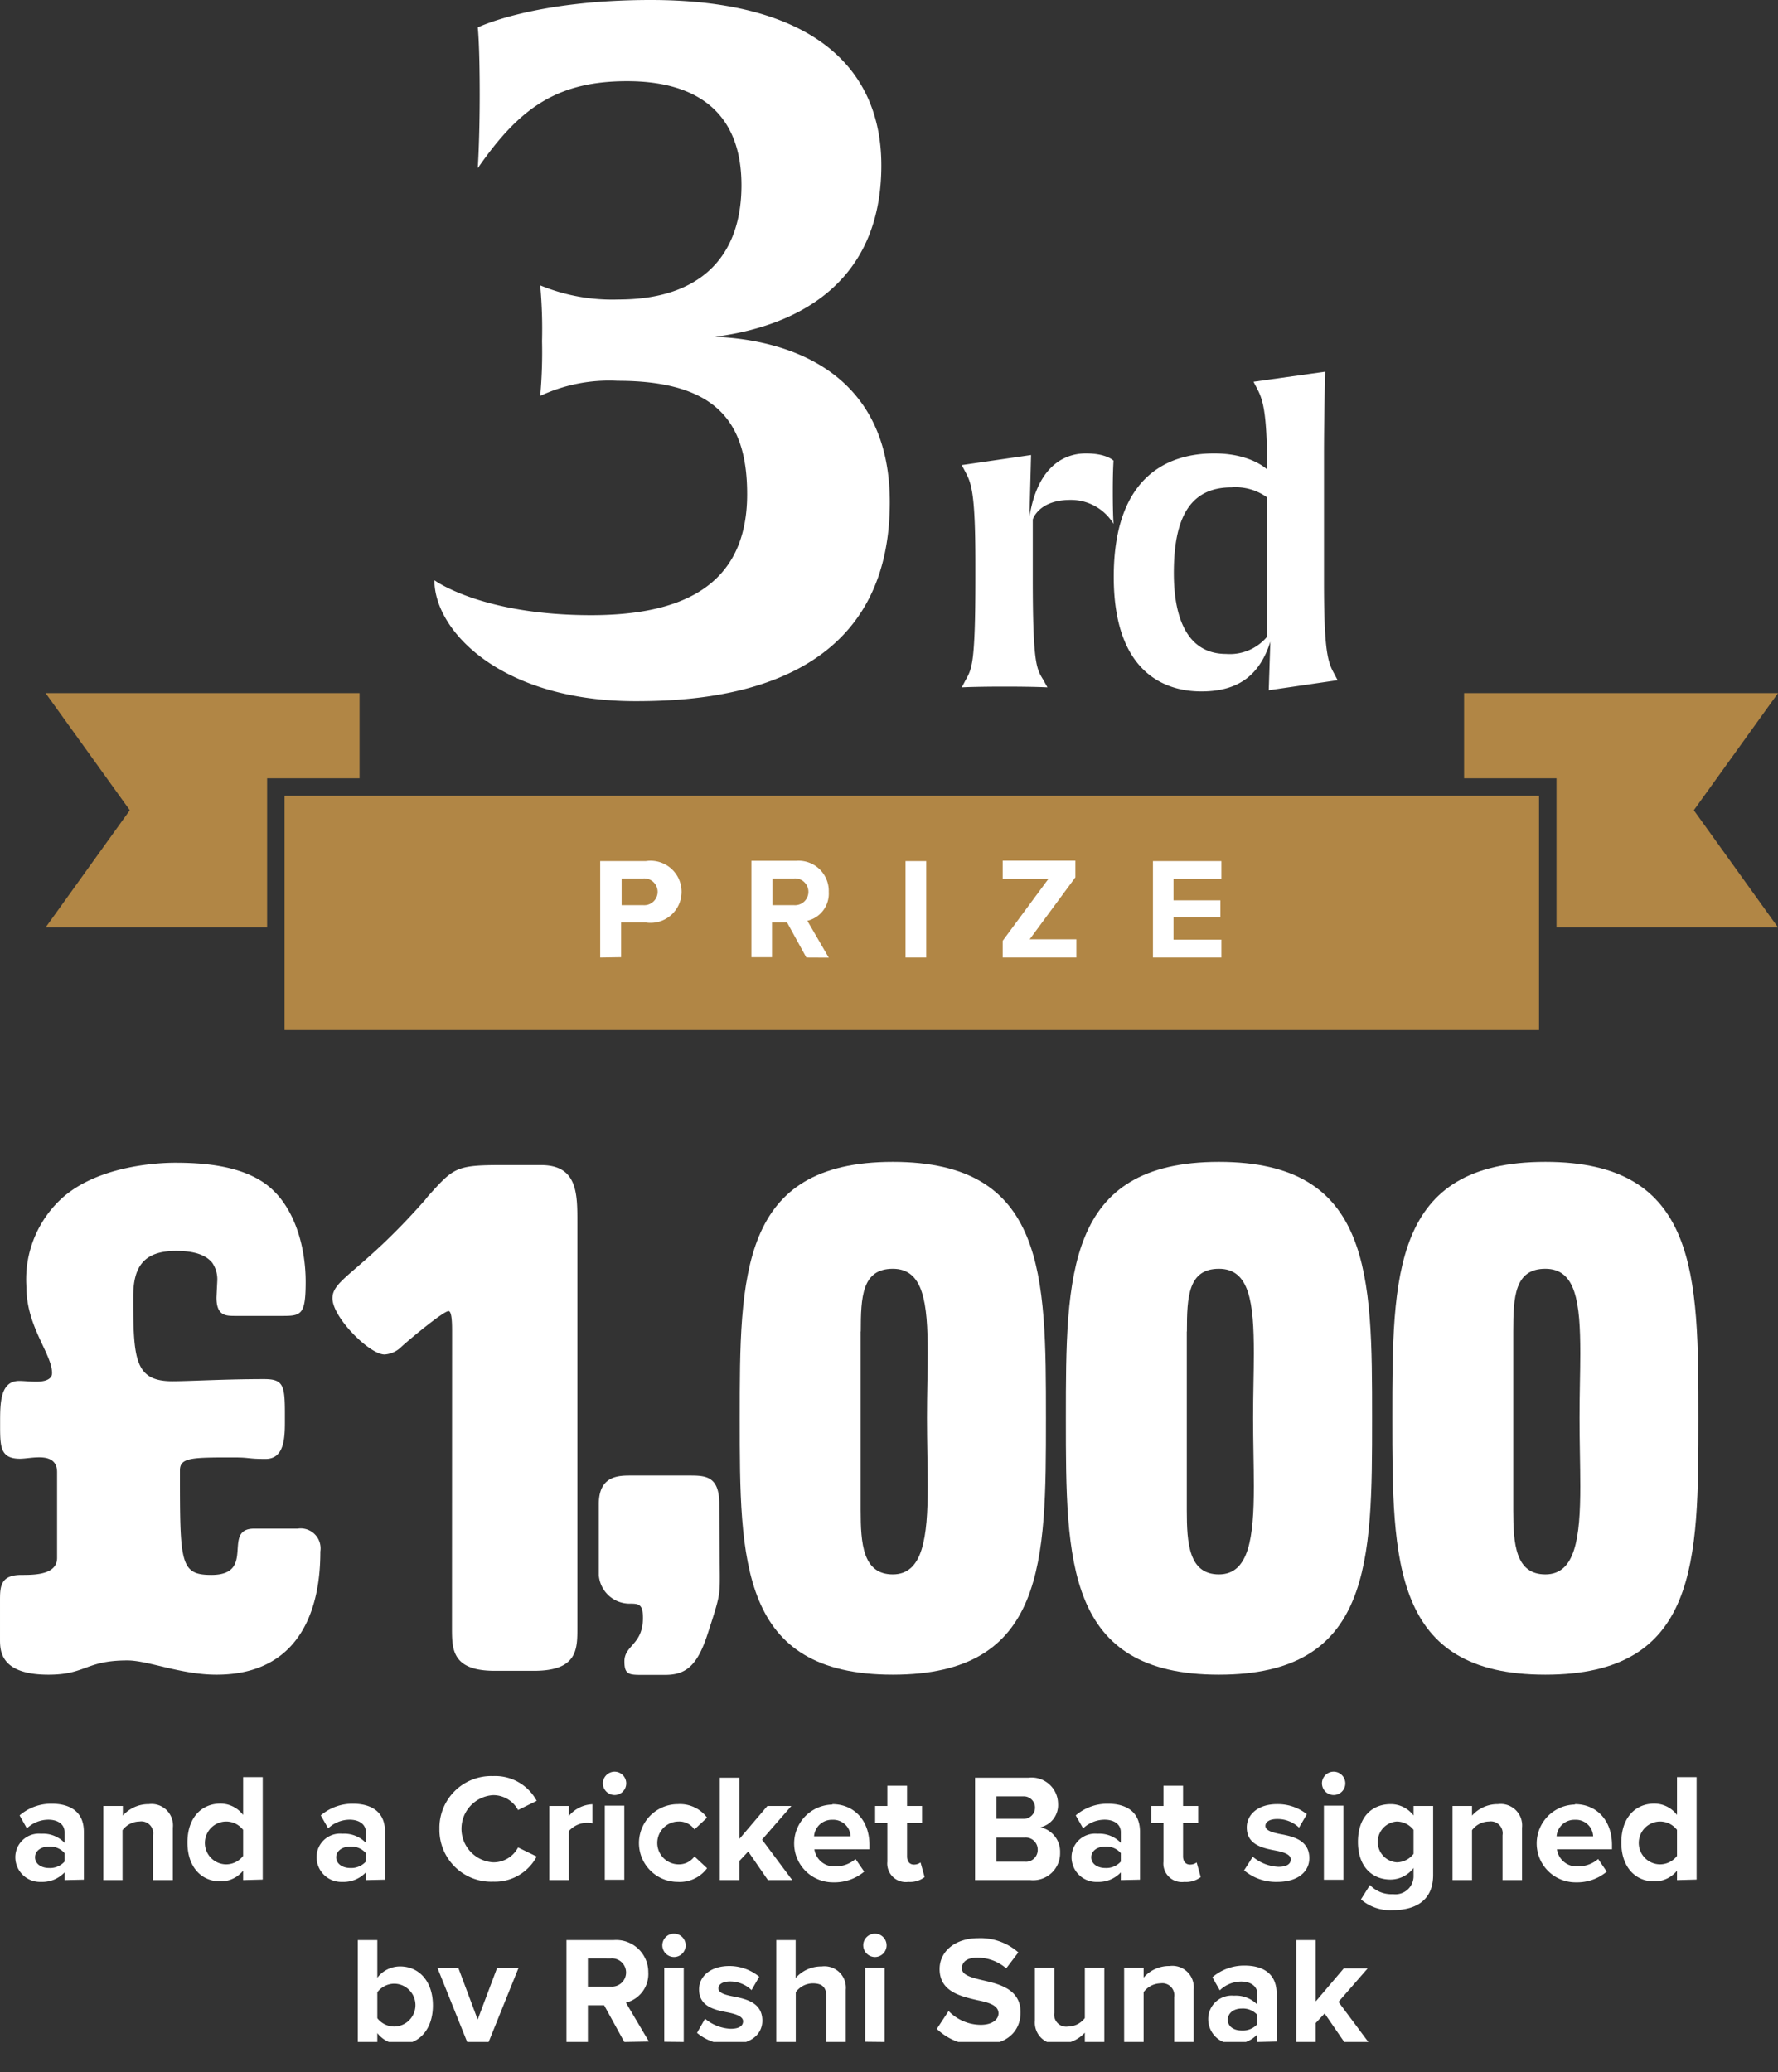 <svg xmlns="http://www.w3.org/2000/svg" xmlns:xlink="http://www.w3.org/1999/xlink" viewBox="0 0 166.01 193.44"><rect x="0" y="0" width="166.01" height="193.44" fill="#333333" stroke="none"/><defs><clipPath id="clip-path" transform="translate(-15.71 -9.88)"><rect width="200.16" height="200.51" style="fill:none"/></clipPath></defs><g id="Layer_2" data-name="Layer 2"><g id="Layer_1-2" data-name="Layer 1"><g style="clip-path:url(#clip-path)"><path d="M75.06,75.34c-12.53,0-18.79-6.53-18.79-11.29,0,0,4.41,3.26,14.64,3.26,8.21,0,14.56-2.56,14.56-11.29,0-6.53-2.65-10.59-12.09-10.59a15.2,15.2,0,0,0-7.23,1.41,45.73,45.73,0,0,0,.17-5.11,45.14,45.14,0,0,0-.17-5.21,17.64,17.64,0,0,0,7.32,1.32c7.5,0,11.47-3.88,11.47-10.67,0-7-4.41-9.71-10.68-9.71-6.7,0-10.14,2.65-13.94,8.12,0,0,.18-2.65.18-6.88,0-4.76-.18-6.26-.18-6.26s5.21-2.56,16.15-2.56C91.29,9.88,98,16,98,25.32c0,11.38-8.39,15.08-15.53,16,6.61.27,16.32,3.09,16.32,15.44C98.79,74.1,82.64,75.34,75.06,75.34Z" transform="translate(-15.71 -9.88)" style="fill:#fff"/></g><path d="M115.66,56.55c-3,0-3.52,1.83-3.52,1.83v5.5c0,8.15.37,8.45,1,9.5l.37.67s-1.23-.07-4-.07-4,.07-4,.07l.33-.63c.6-1.09.94-1.39.94-9.54V62.53c0-6.47-.34-7.51-.94-8.6l-.33-.63,6.47-.94-.15,5.76c.86-5.31,3.85-5.91,5.27-5.91,1.95,0,2.58.68,2.58.68s-.07.89-.07,2.84c0,2.24.07,3.06.07,3.06A4.65,4.65,0,0,0,115.66,56.55Z" transform="translate(-15.71 -9.88)" style="fill:#fff"/><path d="M134.17,74.32l.15-4.53c-.94,2.92-2.77,4.64-6.43,4.64-2.1,0-8.19-.6-8.19-10.7,0-8.94,4.6-11.52,9.38-11.52,3.44,0,4.94,1.5,4.94,1.5,0-5.42-.41-6.55-.94-7.56l-.33-.63,6.69-.94s-.11,4.12-.11,7.93V64.14c0,6.47.34,7.52.94,8.61l.33.63Zm-.15-18a5,5,0,0,0-3.33-.94c-3.93,0-5.38,2.92-5.38,8,0,3.89,1.08,7.55,4.89,7.55A4.52,4.52,0,0,0,134,69.34Z" transform="translate(-15.71 -9.88)" style="fill:#fff"/><polygon points="145.33 86.58 166.01 86.58 158.15 75.64 166.01 64.71 136.7 64.71 136.7 72.66 145.33 72.66 145.33 86.58" style="fill:#b18645"/><polygon points="4.26 86.58 24.94 86.58 24.94 72.66 33.57 72.66 33.57 64.71 4.26 64.71 12.12 75.64 4.26 86.58" style="fill:#b18645"/><polygon points="26.57 74.29 26.57 86.58 26.57 87.4 26.57 88.22 26.57 96.16 143.7 96.16 143.7 88.22 143.7 87.4 143.7 86.58 143.7 74.29 136.7 74.29 135.88 74.29 135.06 74.29 35.21 74.29 34.39 74.29 33.57 74.29 26.57 74.29" style="fill:#b18645"/><path d="M71.75,99.27v-9H76A2.9,2.9,0,1,1,76,96h-2.3v3.24Zm4-7.38h-2v2.49h2a1.25,1.25,0,1,0,0-2.49Z" transform="translate(-15.71 -9.88)" style="fill:#fff"/><path d="M91,99.27,89.2,96H87.79v3.24H85.87v-9h4.22a2.82,2.82,0,0,1,3,2.91,2.6,2.6,0,0,1-2,2.69l2,3.44Zm-1.17-7.38h-2v2.49h2a1.25,1.25,0,1,0,0-2.49Z" transform="translate(-15.71 -9.88)" style="fill:#fff"/><path d="M100.26,99.27v-9h1.93v9Z" transform="translate(-15.71 -9.88)" style="fill:#fff"/><path d="M109.33,99.27V97.71l4.27-5.78h-4.27v-1.7h6.79v1.55l-4.27,5.79h4.36v1.7Z" transform="translate(-15.71 -9.88)" style="fill:#fff"/><path d="M123.36,99.27v-9h6.39v1.66h-4.47v2h4.38V95.5h-4.38v2.1h4.47v1.67Z" transform="translate(-15.71 -9.88)" style="fill:#fff"/><path d="M21.74,185.4v-.72a2.86,2.86,0,0,1-2.19.89,2.31,2.31,0,0,1-2.41-2.29,2.2,2.2,0,0,1,2.41-2.21,2.79,2.79,0,0,1,2.19.85v-1c0-.71-.6-1.16-1.52-1.16a2.94,2.94,0,0,0-2,.81l-.68-1.21a4.5,4.5,0,0,1,3-1.09c1.57,0,3,.63,3,2.62v4.47Zm0-2.52a1.79,1.79,0,0,0-1.46-.61c-.72,0-1.3.39-1.3,1s.58,1,1.3,1a1.81,1.81,0,0,0,1.46-.6Z" transform="translate(-15.71 -9.88)" style="fill:#fff"/><path d="M30,185.4v-4.19a1.11,1.11,0,0,0-1.27-1.28,2,2,0,0,0-1.58.81v4.66H25.36v-6.92h1.82v.9a3.18,3.18,0,0,1,2.42-1.07,2,2,0,0,1,2.25,2.2v4.89Z" transform="translate(-15.71 -9.88)" style="fill:#fff"/><path d="M38.41,185.4v-.88a2.68,2.68,0,0,1-2.13,1c-1.75,0-3.07-1.32-3.07-3.63s1.31-3.63,3.07-3.63a2.64,2.64,0,0,1,2.13,1.06v-3.53h1.83v9.56Zm0-4.69a2,2,0,0,0-1.57-.78,2,2,0,0,0,0,4,2,2,0,0,0,1.57-.79Z" transform="translate(-15.71 -9.88)" style="fill:#fff"/><path d="M49.87,185.4v-.72a2.86,2.86,0,0,1-2.19.89,2.31,2.31,0,0,1-2.41-2.29,2.19,2.19,0,0,1,2.41-2.21,2.8,2.8,0,0,1,2.19.85v-1c0-.71-.6-1.16-1.52-1.16a2.94,2.94,0,0,0-2,.81l-.69-1.21a4.54,4.54,0,0,1,3-1.09c1.57,0,3,.63,3,2.62v4.47Zm0-2.52a1.8,1.8,0,0,0-1.46-.61c-.72,0-1.31.39-1.31,1s.59,1,1.31,1a1.83,1.83,0,0,0,1.46-.6Z" transform="translate(-15.71 -9.88)" style="fill:#fff"/><path d="M56.74,180.63a4.83,4.83,0,0,1,5-4.94A4.39,4.39,0,0,1,65.82,178l-1.74.86a2.62,2.62,0,0,0-2.32-1.39,3.14,3.14,0,0,0,0,6.27,2.58,2.58,0,0,0,2.32-1.39l1.74.85a4.42,4.42,0,0,1-4.06,2.35A4.84,4.84,0,0,1,56.74,180.63Z" transform="translate(-15.71 -9.88)" style="fill:#fff"/><path d="M67,185.4v-6.92h1.82v.94a3,3,0,0,1,2.2-1.1v1.78a2.29,2.29,0,0,0-2.2.73v4.57Z" transform="translate(-15.71 -9.88)" style="fill:#fff"/><path d="M72,176.37a1.1,1.1,0,0,1,1.09-1.09,1.09,1.09,0,0,1,0,2.18A1.1,1.1,0,0,1,72,176.37Zm.18,9v-6.92H74v6.92Z" transform="translate(-15.71 -9.88)" style="fill:#fff"/><path d="M79,178.31a3.15,3.15,0,0,1,2.73,1.26l-1.18,1.1a1.72,1.72,0,0,0-1.47-.74,2,2,0,0,0,0,4,1.77,1.77,0,0,0,1.47-.74l1.18,1.1A3.17,3.17,0,0,1,79,185.57a3.63,3.63,0,1,1,0-7.26Z" transform="translate(-15.71 -9.88)" style="fill:#fff"/><path d="M87.41,185.4l-1.84-2.67-.83.89v1.78H82.92v-9.56h1.82v5.72l2.62-3.08H89.6l-2.74,3.14,2.82,3.78Z" transform="translate(-15.71 -9.88)" style="fill:#fff"/><path d="M93.42,178.31c2.06,0,3.47,1.54,3.47,3.81v.4H91.75a1.86,1.86,0,0,0,2,1.6,2.81,2.81,0,0,0,1.84-.69l.81,1.18a4.31,4.31,0,0,1-2.85,1,3.63,3.63,0,1,1-.12-7.26Zm-1.7,3h3.41a1.62,1.62,0,0,0-1.71-1.54A1.66,1.66,0,0,0,91.72,181.29Z" transform="translate(-15.71 -9.88)" style="fill:#fff"/><path d="M98.56,183.68v-3.61H97.42v-1.59h1.14v-1.89h1.84v1.89h1.4v1.59h-1.4v3.12c0,.43.22.76.63.76a1,1,0,0,0,.63-.2l.38,1.37a2.21,2.21,0,0,1-1.52.45A1.73,1.73,0,0,1,98.56,183.68Z" transform="translate(-15.71 -9.88)" style="fill:#fff"/><path d="M106.75,185.4v-9.56h5a2.47,2.47,0,0,1,2.75,2.44,2.12,2.12,0,0,1-1.65,2.19,2.32,2.32,0,0,1,1.84,2.35,2.52,2.52,0,0,1-2.78,2.58Zm2-5.72h2.55a1.05,1.05,0,1,0,0-2.1h-2.55Zm0,4h2.62a1.1,1.1,0,0,0,1.23-1.13,1.12,1.12,0,0,0-1.23-1.12h-2.62Z" transform="translate(-15.71 -9.88)" style="fill:#fff"/><path d="M120.36,185.4v-.72a2.86,2.86,0,0,1-2.19.89,2.31,2.31,0,0,1-2.41-2.29,2.2,2.2,0,0,1,2.41-2.21,2.79,2.79,0,0,1,2.19.85v-1c0-.71-.6-1.16-1.52-1.16a2.94,2.94,0,0,0-2,.81l-.69-1.21a4.54,4.54,0,0,1,3-1.09c1.57,0,3,.63,3,2.62v4.47Zm0-2.52a1.79,1.79,0,0,0-1.46-.61c-.72,0-1.3.39-1.3,1s.58,1,1.3,1a1.81,1.81,0,0,0,1.46-.6Z" transform="translate(-15.71 -9.88)" style="fill:#fff"/><path d="M124.34,183.68v-3.61H123.2v-1.59h1.14v-1.89h1.83v1.89h1.41v1.59h-1.41v3.12c0,.43.23.76.64.76a1,1,0,0,0,.63-.2l.38,1.37a2.21,2.21,0,0,1-1.52.45A1.73,1.73,0,0,1,124.34,183.68Z" transform="translate(-15.71 -9.88)" style="fill:#fff"/><path d="M132.68,183.22a4,4,0,0,0,2.39.94c.79,0,1.16-.27,1.16-.7s-.6-.66-1.39-.81c-1.19-.23-2.72-.52-2.72-2.17,0-1.16,1-2.17,2.83-2.17a4.35,4.35,0,0,1,2.78.94L137,180.5a2.91,2.91,0,0,0-2.05-.8c-.66,0-1.09.24-1.09.64s.54.59,1.32.75c1.19.22,2.78.54,2.78,2.26,0,1.27-1.08,2.22-3,2.22a4.62,4.62,0,0,1-3.09-1.08Z" transform="translate(-15.71 -9.88)" style="fill:#fff"/><path d="M139.14,176.37a1.09,1.09,0,1,1,1.08,1.09A1.1,1.1,0,0,1,139.14,176.37Zm.18,9v-6.92h1.82v6.92Z" transform="translate(-15.71 -9.88)" style="fill:#fff"/><path d="M143.62,185.86a2.76,2.76,0,0,0,2.16.85,1.69,1.69,0,0,0,1.91-1.74v-.7a2.72,2.72,0,0,1-2.14,1.08c-1.73,0-3.05-1.21-3.05-3.52s1.3-3.52,3.05-3.52a2.65,2.65,0,0,1,2.14,1.06v-.89h1.83v6.44c0,2.64-2,3.28-3.74,3.28a4.17,4.17,0,0,1-3-1Zm4.07-5.15a2,2,0,0,0-1.57-.78,1.91,1.91,0,0,0,0,3.81,2,2,0,0,0,1.57-.79Z" transform="translate(-15.71 -9.88)" style="fill:#fff"/><path d="M156,185.4v-4.19a1.11,1.11,0,0,0-1.27-1.28,2,2,0,0,0-1.58.81v4.66h-1.82v-6.92h1.82v.9a3.18,3.18,0,0,1,2.42-1.07,2,2,0,0,1,2.25,2.2v4.89Z" transform="translate(-15.71 -9.88)" style="fill:#fff"/><path d="M162.75,178.31c2.06,0,3.47,1.54,3.47,3.81v.4h-5.14a1.86,1.86,0,0,0,2,1.6,2.86,2.86,0,0,0,1.85-.69l.8,1.18a4.29,4.29,0,0,1-2.85,1,3.63,3.63,0,1,1-.12-7.26Zm-1.7,3h3.41a1.61,1.61,0,0,0-1.71-1.54A1.66,1.66,0,0,0,161.05,181.29Z" transform="translate(-15.71 -9.88)" style="fill:#fff"/><path d="M172.29,185.4v-.88a2.68,2.68,0,0,1-2.13,1c-1.75,0-3.07-1.32-3.07-3.63s1.31-3.63,3.07-3.63a2.64,2.64,0,0,1,2.13,1.06v-3.53h1.83v9.56Zm0-4.69a2,2,0,0,0-1.57-.78,2,2,0,0,0,0,4,2,2,0,0,0,1.57-.79Z" transform="translate(-15.71 -9.88)" style="fill:#fff"/><g style="clip-path:url(#clip-path)"><path d="M49.12,200.51V191h1.82v3.52a2.65,2.65,0,0,1,2.13-1.06c1.76,0,3.06,1.38,3.06,3.64s-1.31,3.63-3.06,3.63a2.71,2.71,0,0,1-2.13-1.05v.87Zm1.82-2.22a2,2,0,0,0,1.56.78,2,2,0,0,0,0-4,2,2,0,0,0-1.56.8Z" transform="translate(-15.71 -9.88)" style="fill:#fff"/><path d="M57.54,201.59a1.6,1.6,0,0,0,.57.11.92.92,0,0,0,1-.5l.26-.59-2.81-7h1.95l1.8,4.81,1.81-4.81h2l-3.25,8.05a2.52,2.52,0,0,1-2.62,1.67,4.59,4.59,0,0,1-.9-.1Z" transform="translate(-15.71 -9.88)" style="fill:#fff"/><path d="M74,200.51l-1.88-3.42H70.6v3.42h-2V191H73A3,3,0,0,1,76.24,194a2.75,2.75,0,0,1-2.09,2.84l2.15,3.63Zm-1.24-7.8H70.6v2.63h2.13a1.32,1.32,0,1,0,0-2.63Z" transform="translate(-15.71 -9.88)" style="fill:#fff"/><path d="M77.55,191.49a1.09,1.09,0,1,1,1.08,1.09A1.1,1.1,0,0,1,77.55,191.49Zm.18,9V193.6h1.82v6.91Z" transform="translate(-15.71 -9.88)" style="fill:#fff"/><path d="M81.54,198.34a4,4,0,0,0,2.39.94c.79,0,1.16-.27,1.16-.7s-.6-.66-1.39-.82c-1.19-.23-2.72-.51-2.72-2.16,0-1.16,1-2.18,2.84-2.18a4.4,4.4,0,0,1,2.78,1l-.72,1.25a2.88,2.88,0,0,0-2-.81c-.66,0-1.09.25-1.09.65s.55.59,1.32.74c1.19.23,2.78.55,2.78,2.27,0,1.27-1.07,2.22-3,2.22a4.68,4.68,0,0,1-3.1-1.08Z" transform="translate(-15.71 -9.88)" style="fill:#fff"/><path d="M92.87,200.51V196.3c0-1-.5-1.26-1.29-1.26a2,2,0,0,0-1.57.82v4.65H88.19V191H90v3.54a3.19,3.19,0,0,1,2.43-1.08,2,2,0,0,1,2.25,2.18v4.91Z" transform="translate(-15.71 -9.88)" style="fill:#fff"/><path d="M96.31,191.49a1.09,1.09,0,1,1,1.08,1.09A1.1,1.1,0,0,1,96.31,191.49Zm.18,9V193.6h1.82v6.91Z" transform="translate(-15.71 -9.88)" style="fill:#fff"/><path d="M104.28,197.62a4.21,4.21,0,0,0,3,1.29c1.12,0,1.66-.53,1.66-1.07,0-.72-.83-1-1.93-1.22-1.56-.36-3.57-.79-3.57-2.92,0-1.59,1.38-2.88,3.63-2.88a5.34,5.34,0,0,1,3.72,1.33l-1.13,1.49a4.09,4.09,0,0,0-2.74-1c-.91,0-1.4.4-1.4,1s.8.84,1.9,1.1c1.58.36,3.58.83,3.58,3,0,1.75-1.24,3.07-3.82,3.07a5.51,5.51,0,0,1-4-1.52Z" transform="translate(-15.71 -9.88)" style="fill:#fff"/><path d="M117,200.51v-.87a3.23,3.23,0,0,1-2.43,1.05,2,2,0,0,1-2.23-2.18V193.6h1.81v4.19a1.12,1.12,0,0,0,1.28,1.28,2,2,0,0,0,1.57-.79V193.6h1.82v6.91Z" transform="translate(-15.71 -9.88)" style="fill:#fff"/><path d="M125.34,200.51v-4.18a1.12,1.12,0,0,0-1.28-1.29,2,2,0,0,0-1.57.82v4.65h-1.82V193.6h1.82v.9a3.16,3.16,0,0,1,2.42-1.08,2,2,0,0,1,2.25,2.21v4.88Z" transform="translate(-15.71 -9.88)" style="fill:#fff"/><path d="M133.11,200.51v-.71a2.86,2.86,0,0,1-2.19.89,2.31,2.31,0,0,1-2.4-2.3,2.19,2.19,0,0,1,2.4-2.2,2.8,2.8,0,0,1,2.19.84v-1c0-.7-.6-1.16-1.51-1.16a2.91,2.91,0,0,0-2,.82l-.69-1.22a4.55,4.55,0,0,1,3-1.09c1.58,0,3,.63,3,2.63v4.46Zm0-2.52a1.81,1.81,0,0,0-1.46-.6c-.71,0-1.3.39-1.3,1.05s.59,1,1.3,1a1.81,1.81,0,0,0,1.46-.6Z" transform="translate(-15.71 -9.88)" style="fill:#fff"/><path d="M141.22,200.51l-1.83-2.66-.83.89v1.77h-1.82V191h1.82v5.72l2.62-3.08h2.23l-2.73,3.13,2.82,3.78Z" transform="translate(-15.71 -9.88)" style="fill:#fff"/></g><path d="M36,129.39a2.74,2.74,0,0,0-.46-1.6c-.73-.93-2.13-1.13-3.39-1.13-3.06,0-4,1.53-4,4.26,0,5.85.13,7.91,3.66,7.91,1.59,0,4.91-.2,8.57-.2,1.8,0,1.93.6,1.93,3.26v.73c0,1.53-.07,3.46-1.8,3.46s-1.39-.14-3-.14c-3.86,0-5,0-5,1.2,0,8.64,0,9.77,2.93,9.77,4.25,0,.93-4.32,4-4.32H43.5a1.86,1.86,0,0,1,2.12,2.13c0,2.79-.4,11.5-9.7,11.5-3.33,0-6.39-1.33-8.31-1.33-3.93,0-3.86,1.33-7.38,1.33-4.52,0-4.52-2.26-4.52-3.32v-3.53c0-1.33,0-2.46,2-2.46,1.2,0,3.33,0,3.33-1.59v-8c0-1.13-.8-1.39-1.67-1.39-.66,0-1.33.13-1.79.13-1.8,0-1.86-1.06-1.86-3v-.33c0-1.86,0-3.93,1.79-3.93.4,0,1,.07,1.6.07s1.46-.13,1.46-.8c0-1.79-2.39-4.32-2.39-8a10.26,10.26,0,0,1,3.52-8.51c3.46-2.93,9-3.13,10.37-3.13,2.66,0,5.85.27,8.18,1.8,2.92,1.93,4,6,4,9.31s-.47,3.19-2.6,3.19H37.71c-.93,0-1.79,0-1.79-1.73Z" transform="translate(-15.71 -9.88)" style="fill:#fff"/><path d="M57.92,135v-.93c0-.93-.06-1.79-.33-1.79-.47,0-3.66,2.65-4.39,3.32a2.44,2.44,0,0,1-1.59.73c-1.4,0-4.86-3.46-4.86-5.25s2.73-2.46,8.65-9.18l.26-.33c2.4-2.66,2.59-2.92,6.85-2.92h3.72c3.39,0,3.39,2.66,3.39,5.31v37.9c0,2,0,4-4.05,4H61.91c-4,0-4-2-4-4Z" transform="translate(-15.71 -9.88)" style="fill:#fff"/><path d="M82.92,157c0,1.8,0,1.93-1.13,5.39-1,3.12-2.13,3.85-4,3.85H75.61c-1.2,0-1.6-.06-1.6-1.26,0-1.53,1.73-1.53,1.73-4.06,0-1.33-.4-1.33-1.33-1.33a2.88,2.88,0,0,1-2.79-2.66v-6.64c0-2.66,1.86-2.66,3-2.66h5.39c1.53,0,2.86,0,2.86,2.66Z" transform="translate(-15.71 -9.88)" style="fill:#fff"/><path d="M99.07,118.35c14.3,0,14.3,10.57,14.3,23.94s0,23.93-14.3,23.93-14.29-10.57-14.29-23.93S84.78,118.35,99.07,118.35Zm-3,15.83v16.68c0,3.13.2,6,3,6s3.26-3.39,3.26-8.24c0-1.93-.07-4.12-.07-6.38s.07-4.26.07-6c0-4.79-.4-7.91-3.26-7.91S96.08,130.92,96.08,134.18Z" transform="translate(-15.71 -9.88)" style="fill:#fff"/><path d="M129.52,118.35c14.3,0,14.3,10.57,14.3,23.94s0,23.93-14.3,23.93-14.29-10.57-14.29-23.93S115.23,118.35,129.52,118.35Zm-3,15.83v16.68c0,3.13.2,6,3,6s3.26-3.39,3.26-8.24c0-1.93-.07-4.12-.07-6.38s.07-4.26.07-6c0-4.79-.4-7.91-3.26-7.91S126.53,130.92,126.53,134.18Z" transform="translate(-15.71 -9.88)" style="fill:#fff"/><path d="M160,118.35c14.29,0,14.29,10.57,14.29,23.94s0,23.93-14.29,23.93-14.29-10.57-14.29-23.93S145.68,118.35,160,118.35Zm-3,15.83v16.68c0,3.13.2,6,3,6s3.26-3.39,3.26-8.24c0-1.93-.07-4.12-.07-6.38s.07-4.26.07-6c0-4.79-.4-7.91-3.26-7.91S157,130.92,157,134.18Z" transform="translate(-15.71 -9.88)" style="fill:#fff"/></g></g></svg>